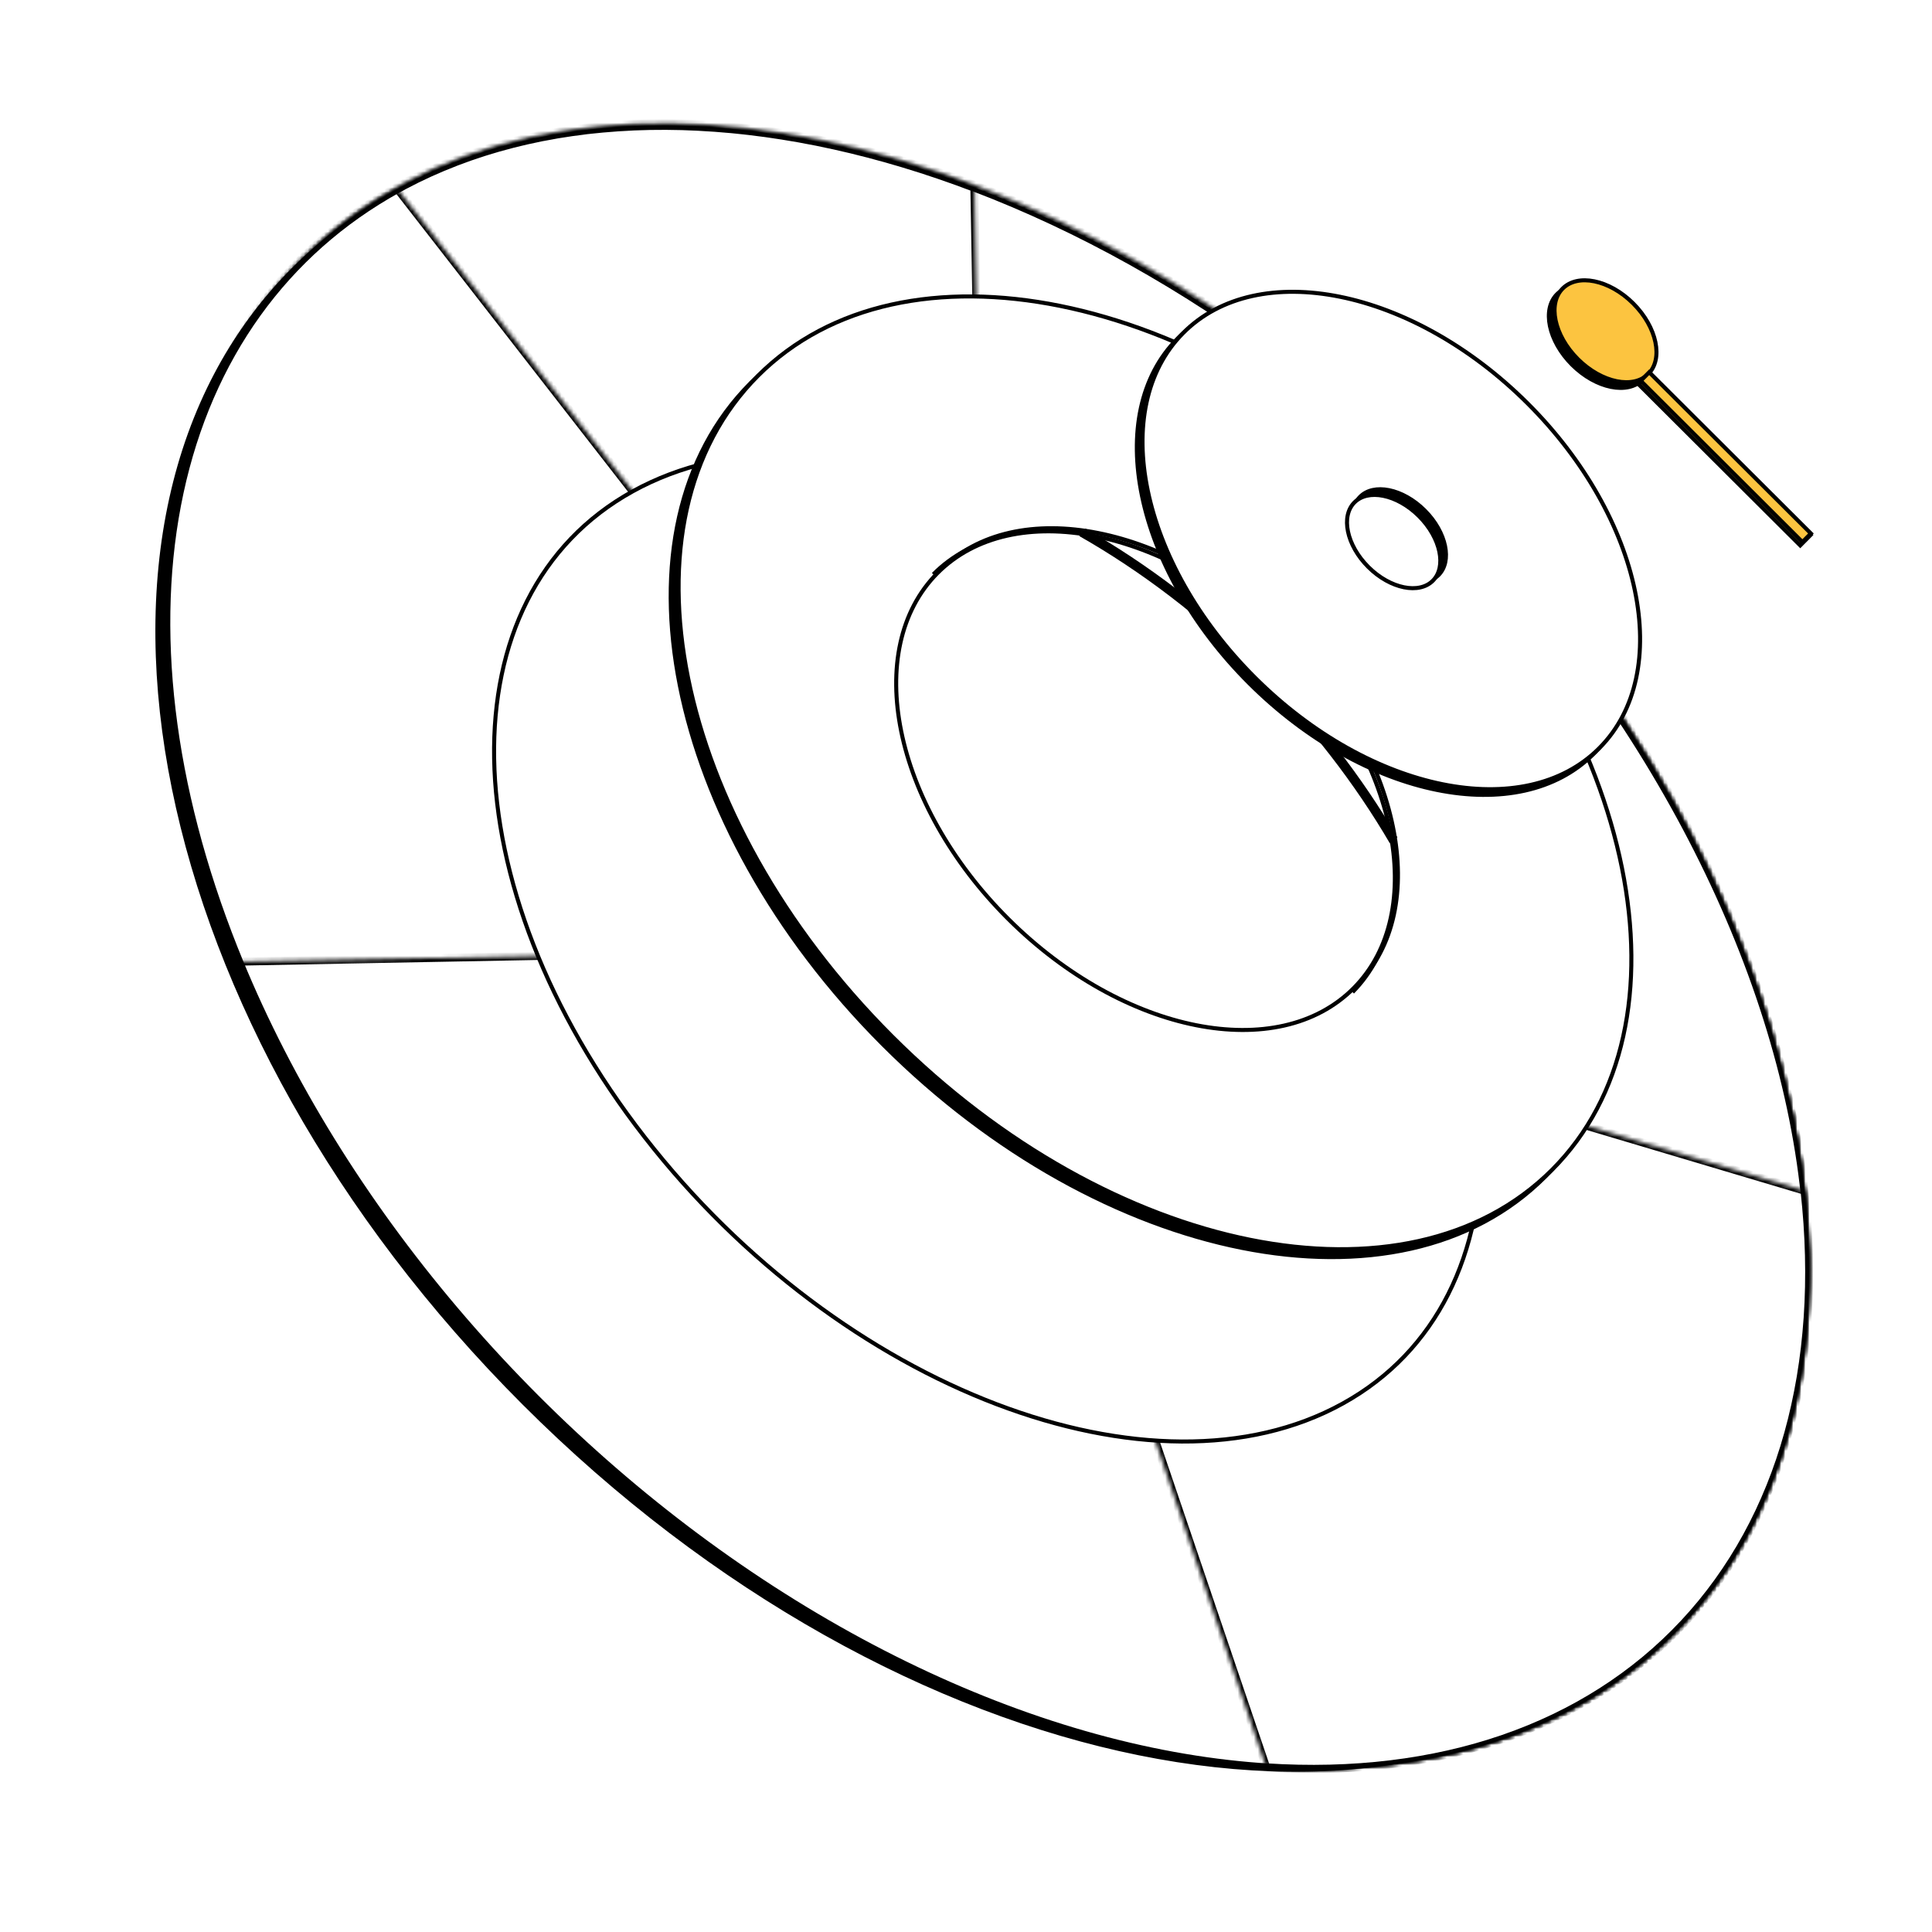 <svg width="480" height="480" viewBox="0 0 480 480" fill="none" xmlns="http://www.w3.org/2000/svg">
<rect x="0" y="0" width="480" height="480" fill="#808080" stroke="none"/>
<g clip-path="url(#clip0)">
<rect width="480" height="480" fill="white"/>
<path d="M411.814 405.915C380.901 436.828 333.957 445.946 282.968 435.595C231.984 425.245 177.019 395.435 130.182 348.598C83.345 301.761 53.536 246.797 43.186 195.812C32.834 144.824 41.952 97.88 72.865 66.967C103.778 36.054 150.722 26.936 201.711 37.287C252.695 47.637 307.66 77.447 354.497 124.284C401.334 171.121 431.143 226.085 441.493 277.07C451.844 328.058 442.727 375.002 411.814 405.915Z" fill="black" stroke="black"/>
<mask id="path-2-inside-1" fill="white">
<path d="M415.401 405.157C353.29 467.268 226.667 441.347 132.581 347.261C38.494 253.174 12.573 126.551 74.684 64.44C136.795 2.329 263.418 28.251 357.504 122.337C451.591 216.424 477.512 343.047 415.401 405.157ZM142.827 132.584C105.561 169.85 121.114 245.824 177.565 302.276C234.017 358.728 309.991 374.281 347.258 337.014C384.524 299.747 368.971 223.774 312.519 167.322C256.068 110.87 180.094 95.317 142.827 132.584Z"/>
</mask>
<path d="M415.401 405.157C353.29 467.268 226.667 441.347 132.581 347.261C38.494 253.174 12.573 126.551 74.684 64.44C136.795 2.329 263.418 28.251 357.504 122.337C451.591 216.424 477.512 343.047 415.401 405.157ZM142.827 132.584C105.561 169.85 121.114 245.824 177.565 302.276C234.017 358.728 309.991 374.281 347.258 337.014C384.524 299.747 368.971 223.774 312.519 167.322C256.068 110.87 180.094 95.317 142.827 132.584Z" fill="white" stroke="black" stroke-width="2" mask="url(#path-2-inside-1)"/>
<mask id="path-3-inside-2" fill="white">
<path d="M415.401 405.157C430.17 390.389 440.387 371.358 445.471 349.152C450.554 326.947 450.403 302 445.027 275.738L365.033 259.362C368.259 275.12 368.349 290.088 365.299 303.411C362.249 316.734 356.119 328.153 347.258 337.014L415.401 405.157Z"/>
</mask>
<path d="M415.401 405.157C430.17 390.389 440.387 371.358 445.471 349.152C450.554 326.947 450.403 302 445.027 275.738L365.033 259.362C368.259 275.12 368.349 290.088 365.299 303.411C362.249 316.734 356.119 328.153 347.258 337.014L415.401 405.157Z" fill="white" stroke="black" stroke-width="2" mask="url(#path-3-inside-2)"/>
<path d="M386.895 157.141C427.324 209.102 448.044 264.9 448.882 313.094C449.721 361.291 430.682 401.831 391.669 423.398C352.657 444.965 300.957 443.529 248.848 423.675C196.742 403.823 144.285 365.571 103.855 313.609C63.426 261.648 42.706 205.85 41.868 157.656C41.029 109.459 60.068 68.919 99.081 47.352C138.093 25.785 189.793 27.221 241.902 47.074C294.008 66.927 346.465 105.179 386.895 157.141Z" fill="white" stroke="black"/>
<mask id="path-5-inside-3" fill="white">
<path d="M387.333 156.899C421.249 200.49 442.729 249.028 448.112 294.243C453.496 339.457 442.449 378.551 416.854 404.862C391.259 431.173 352.7 443.075 307.748 438.538C262.795 434.001 214.229 413.307 170.325 379.982C126.422 346.657 89.897 302.762 66.974 255.777C44.051 208.793 36.149 161.625 44.613 122.311C53.078 82.996 77.385 53.968 113.394 40.173C149.403 26.377 194.885 28.667 242.091 46.653L245.375 235.375L387.333 156.899Z"/>
</mask>
<path d="M387.333 156.899C421.249 200.49 442.729 249.028 448.112 294.243C453.496 339.457 442.449 378.551 416.854 404.862C391.259 431.173 352.7 443.075 307.748 438.538C262.795 434.001 214.229 413.307 170.325 379.982C126.422 346.657 89.897 302.762 66.974 255.777C44.051 208.793 36.149 161.625 44.613 122.311C53.078 82.996 77.385 53.968 113.394 40.173C149.403 26.377 194.885 28.667 242.091 46.653L245.375 235.375L387.333 156.899Z" fill="white" stroke="black" stroke-width="2" mask="url(#path-5-inside-3)"/>
<mask id="path-6-inside-4" fill="white">
<path d="M387.333 156.899C416.327 194.164 436.346 235.195 444.856 274.804C453.366 314.412 449.985 350.818 435.142 379.419C420.298 408.019 394.659 427.529 361.465 435.482C328.271 443.435 289.014 439.473 248.659 424.097C208.303 408.722 168.661 382.623 134.746 349.102C100.83 315.58 74.165 276.142 58.122 235.773C42.078 195.405 37.377 155.919 44.613 122.311C51.849 88.702 70.697 62.478 98.774 46.957L245.375 235.375L387.333 156.899Z"/>
</mask>
<path d="M387.333 156.899C416.327 194.164 436.346 235.195 444.856 274.804C453.366 314.412 449.985 350.818 435.142 379.419C420.298 408.019 394.659 427.529 361.465 435.482C328.271 443.435 289.014 439.473 248.659 424.097C208.303 408.722 168.661 382.623 134.746 349.102C100.83 315.58 74.165 276.142 58.122 235.773C42.078 195.405 37.377 155.919 44.613 122.311C51.849 88.702 70.697 62.478 98.774 46.957L245.375 235.375L387.333 156.899Z" fill="white" stroke="black" stroke-width="2" mask="url(#path-6-inside-4)"/>
<mask id="path-7-inside-5" fill="white">
<path d="M387.333 156.899C408.915 184.637 425.616 214.584 436.245 244.601C446.874 274.618 451.167 303.965 448.819 330.546C446.471 357.128 437.539 380.288 422.661 398.373C407.783 416.458 387.326 429.022 362.75 435.167C338.175 441.313 310.087 440.889 280.493 433.925C250.9 426.961 220.529 413.629 191.551 394.882C162.572 376.134 135.701 352.433 112.855 325.471C90.01 298.509 71.753 268.951 59.389 238.908L245.375 235.375L387.333 156.899Z"/>
</mask>
<path d="M387.333 156.899C408.915 184.637 425.616 214.584 436.245 244.601C446.874 274.618 451.167 303.965 448.819 330.546C446.471 357.128 437.539 380.288 422.661 398.373C407.783 416.458 387.326 429.022 362.75 435.167C338.175 441.313 310.087 440.889 280.493 433.925C250.9 426.961 220.529 413.629 191.551 394.882C162.572 376.134 135.701 352.433 112.855 325.471C90.01 298.509 71.753 268.951 59.389 238.908L245.375 235.375L387.333 156.899Z" fill="white" stroke="black" stroke-width="2" mask="url(#path-7-inside-5)"/>
<mask id="path-8-inside-6" fill="white">
<path d="M448.338 295.822C453.188 339.48 442.64 377.33 418.385 403.308C394.131 429.286 357.573 441.887 314.571 439.093L245.403 235.387L448.338 295.822Z"/>
</mask>
<path d="M448.338 295.822C453.188 339.48 442.64 377.33 418.385 403.308C394.131 429.286 357.573 441.887 314.571 439.093L245.403 235.387L448.338 295.822Z" fill="white" stroke="black" stroke-width="2" mask="url(#path-8-inside-6)"/>
<path d="M330.656 188.276C355.04 219.61 367.531 253.249 368.036 282.294C368.542 311.341 357.066 335.74 333.59 348.712C310.115 361.685 278.986 360.829 247.574 348.861C216.165 336.894 184.532 313.832 160.147 282.498C135.763 251.164 123.272 217.524 122.767 188.48C122.261 159.433 133.738 135.033 157.213 122.061C180.688 109.089 211.817 109.944 243.229 121.913C274.638 133.88 306.272 156.941 330.656 188.276Z" fill="white" stroke="black"/>
<line x1="124.432" y1="243.51" x2="121.603" y2="246.339" stroke="white"/>
<path d="M383.828 292.413C365.725 310.515 338.307 315.96 308.534 310.031C278.764 304.103 246.702 286.809 219.425 259.532C192.149 232.256 174.855 200.193 168.927 170.424C162.997 140.651 168.442 113.232 186.545 95.13C204.647 77.028 232.065 71.583 261.838 77.512C291.608 83.44 323.671 100.734 350.947 128.011C378.224 155.287 395.517 187.35 401.446 217.119C407.375 246.893 401.93 274.311 383.828 292.413Z" fill="black" stroke="black"/>
<path d="M385.595 290.645C367.591 308.649 340.263 314.007 310.553 308.014C280.847 302.022 248.823 284.688 221.546 257.411C194.269 230.134 176.936 198.111 170.944 168.405C164.951 138.695 170.309 111.366 188.312 93.362C206.316 75.359 233.645 70.001 263.355 75.994C293.061 81.986 325.084 99.32 352.361 126.597C379.638 153.873 396.971 185.897 402.964 215.603C408.957 245.313 403.599 272.642 385.595 290.645Z" fill="white" stroke="black"/>
<path d="M251.278 227.549C236.957 213.279 227.848 196.505 224.68 180.939C221.511 165.37 224.291 151.072 233.649 141.64C243.007 132.207 257.256 129.338 272.809 132.424C288.357 135.51 305.147 144.542 319.468 158.812C333.788 173.082 342.897 189.857 346.066 205.422C349.235 220.992 346.454 235.289 337.096 244.722C327.739 254.154 313.489 257.024 297.936 253.937C282.388 250.852 265.599 241.819 251.278 227.549Z" fill="white" stroke="black"/>
<path d="M231.881 142.701C250.905 123.524 289.644 131.211 318.406 159.871C347.167 188.531 355.061 227.311 336.036 246.489" stroke="black"/>
<path d="M250.506 228.321C236.185 214.05 227.076 197.276 223.908 181.711C220.739 166.141 223.52 151.844 232.878 142.411C242.235 132.979 256.484 130.109 272.037 133.195C287.586 136.281 304.375 145.313 318.696 159.584C333.017 173.854 342.126 190.628 345.294 206.194C348.463 221.763 345.682 236.06 336.325 245.493C326.967 254.926 312.718 257.795 297.165 254.709C281.616 251.623 264.827 242.591 250.506 228.321Z" fill="white" stroke="black"/>
<path d="M310.415 169.792C296.092 155.523 286.953 138.78 283.737 123.265C280.521 107.745 283.238 93.519 292.523 84.163C301.807 74.808 315.991 72.005 331.499 75.141C347.003 78.275 363.765 87.337 378.088 101.606C392.411 115.875 401.55 132.618 404.766 148.133C407.983 163.653 405.265 177.879 395.98 187.235C386.696 196.59 372.512 199.393 357.004 196.258C341.5 193.123 324.738 184.061 310.415 169.792Z" fill="black" stroke="black"/>
<path d="M269.402 131.754C284.706 140.469 299.687 151.794 313.505 165.564C326.934 178.946 338.067 193.441 346.745 208.28" stroke="black"/>
<path d="M269.402 132.754C284.706 141.469 299.687 152.794 313.505 166.563C326.934 179.945 338.067 194.441 346.745 209.279" stroke="black"/>
<path d="M268.402 132.754C283.706 141.469 298.687 152.794 312.505 166.563C325.934 179.945 337.067 194.441 345.745 209.279" stroke="black"/>
<path d="M311.829 168.378C297.506 154.109 288.367 137.366 285.151 121.851C281.935 106.331 284.652 92.105 293.937 82.749C303.222 73.394 317.405 70.591 332.914 73.727C348.417 76.861 365.179 85.923 379.502 100.192C393.825 114.461 402.964 131.204 406.18 146.719C409.397 162.239 406.679 176.465 397.395 185.821C388.11 195.176 373.926 197.979 358.418 194.843C342.914 191.709 326.152 182.647 311.829 168.378Z" fill="white" stroke="black"/>
<path d="M341.381 139.464C338.65 136.743 336.921 133.562 336.315 130.639C335.708 127.712 336.235 125.107 337.911 123.418C339.587 121.73 342.184 121.187 345.109 121.778C348.03 122.369 351.214 124.083 353.945 126.805C356.677 129.526 358.406 132.706 359.012 135.629C359.619 138.557 359.092 141.162 357.416 142.85C355.74 144.539 353.143 145.081 350.218 144.49C347.297 143.9 344.113 142.185 341.381 139.464Z" fill="black" stroke="black"/>
<path d="M339.967 140.878C337.236 138.157 335.507 134.976 334.901 132.054C334.294 129.126 334.821 126.521 336.497 124.832C338.173 123.144 340.77 122.601 343.695 123.193C346.616 123.783 349.8 125.498 352.531 128.219C355.263 130.94 356.992 134.12 357.598 137.043C358.205 139.971 357.678 142.576 356.002 144.264C354.326 145.953 351.729 146.496 348.804 145.904C345.883 145.314 342.699 143.599 339.967 140.878Z" fill="white" stroke="black"/>
<path d="M390.6 90.638C387.621 87.67 385.734 84.199 385.072 81.007C384.41 77.809 384.983 74.956 386.821 73.103C388.659 71.25 391.503 70.659 394.697 71.304C397.886 71.949 401.359 73.82 404.338 76.789C407.317 79.757 409.204 83.228 409.866 86.42C410.529 89.617 409.955 92.471 408.117 94.324C406.279 96.177 403.435 96.768 400.241 96.123C397.052 95.478 393.579 93.606 390.6 90.638Z" fill="black" stroke="black"/>
<path d="M392.014 89.224C389.035 86.256 387.148 82.785 386.486 79.592C385.824 76.395 386.397 73.541 388.235 71.689C390.073 69.836 392.917 69.244 396.111 69.89C399.3 70.535 402.773 72.406 405.752 75.375C408.731 78.343 410.618 81.814 411.28 85.006C411.943 88.203 411.369 91.057 409.531 92.91C407.693 94.763 404.849 95.354 401.655 94.709C398.466 94.064 394.993 92.192 392.014 89.224Z" fill="#FCC440" stroke="black"/>
<rect x="-0.706" y="0.002" width="3.649" height="56.744" transform="matrix(-0.704 0.71 -0.708 -0.706 449.336 133.421)" fill="#FCC440" stroke="black"/>
<rect x="-0.706" y="0.002" width="3" height="56.744" transform="matrix(-0.704 0.71 -0.708 -0.706 449.421 133.044)" fill="#FCC440" stroke="black"/>
</g>
<defs>
<clipPath id="clip0">
<rect width="480" height="480" fill="white"/>
</clipPath>
</defs>
</svg>
